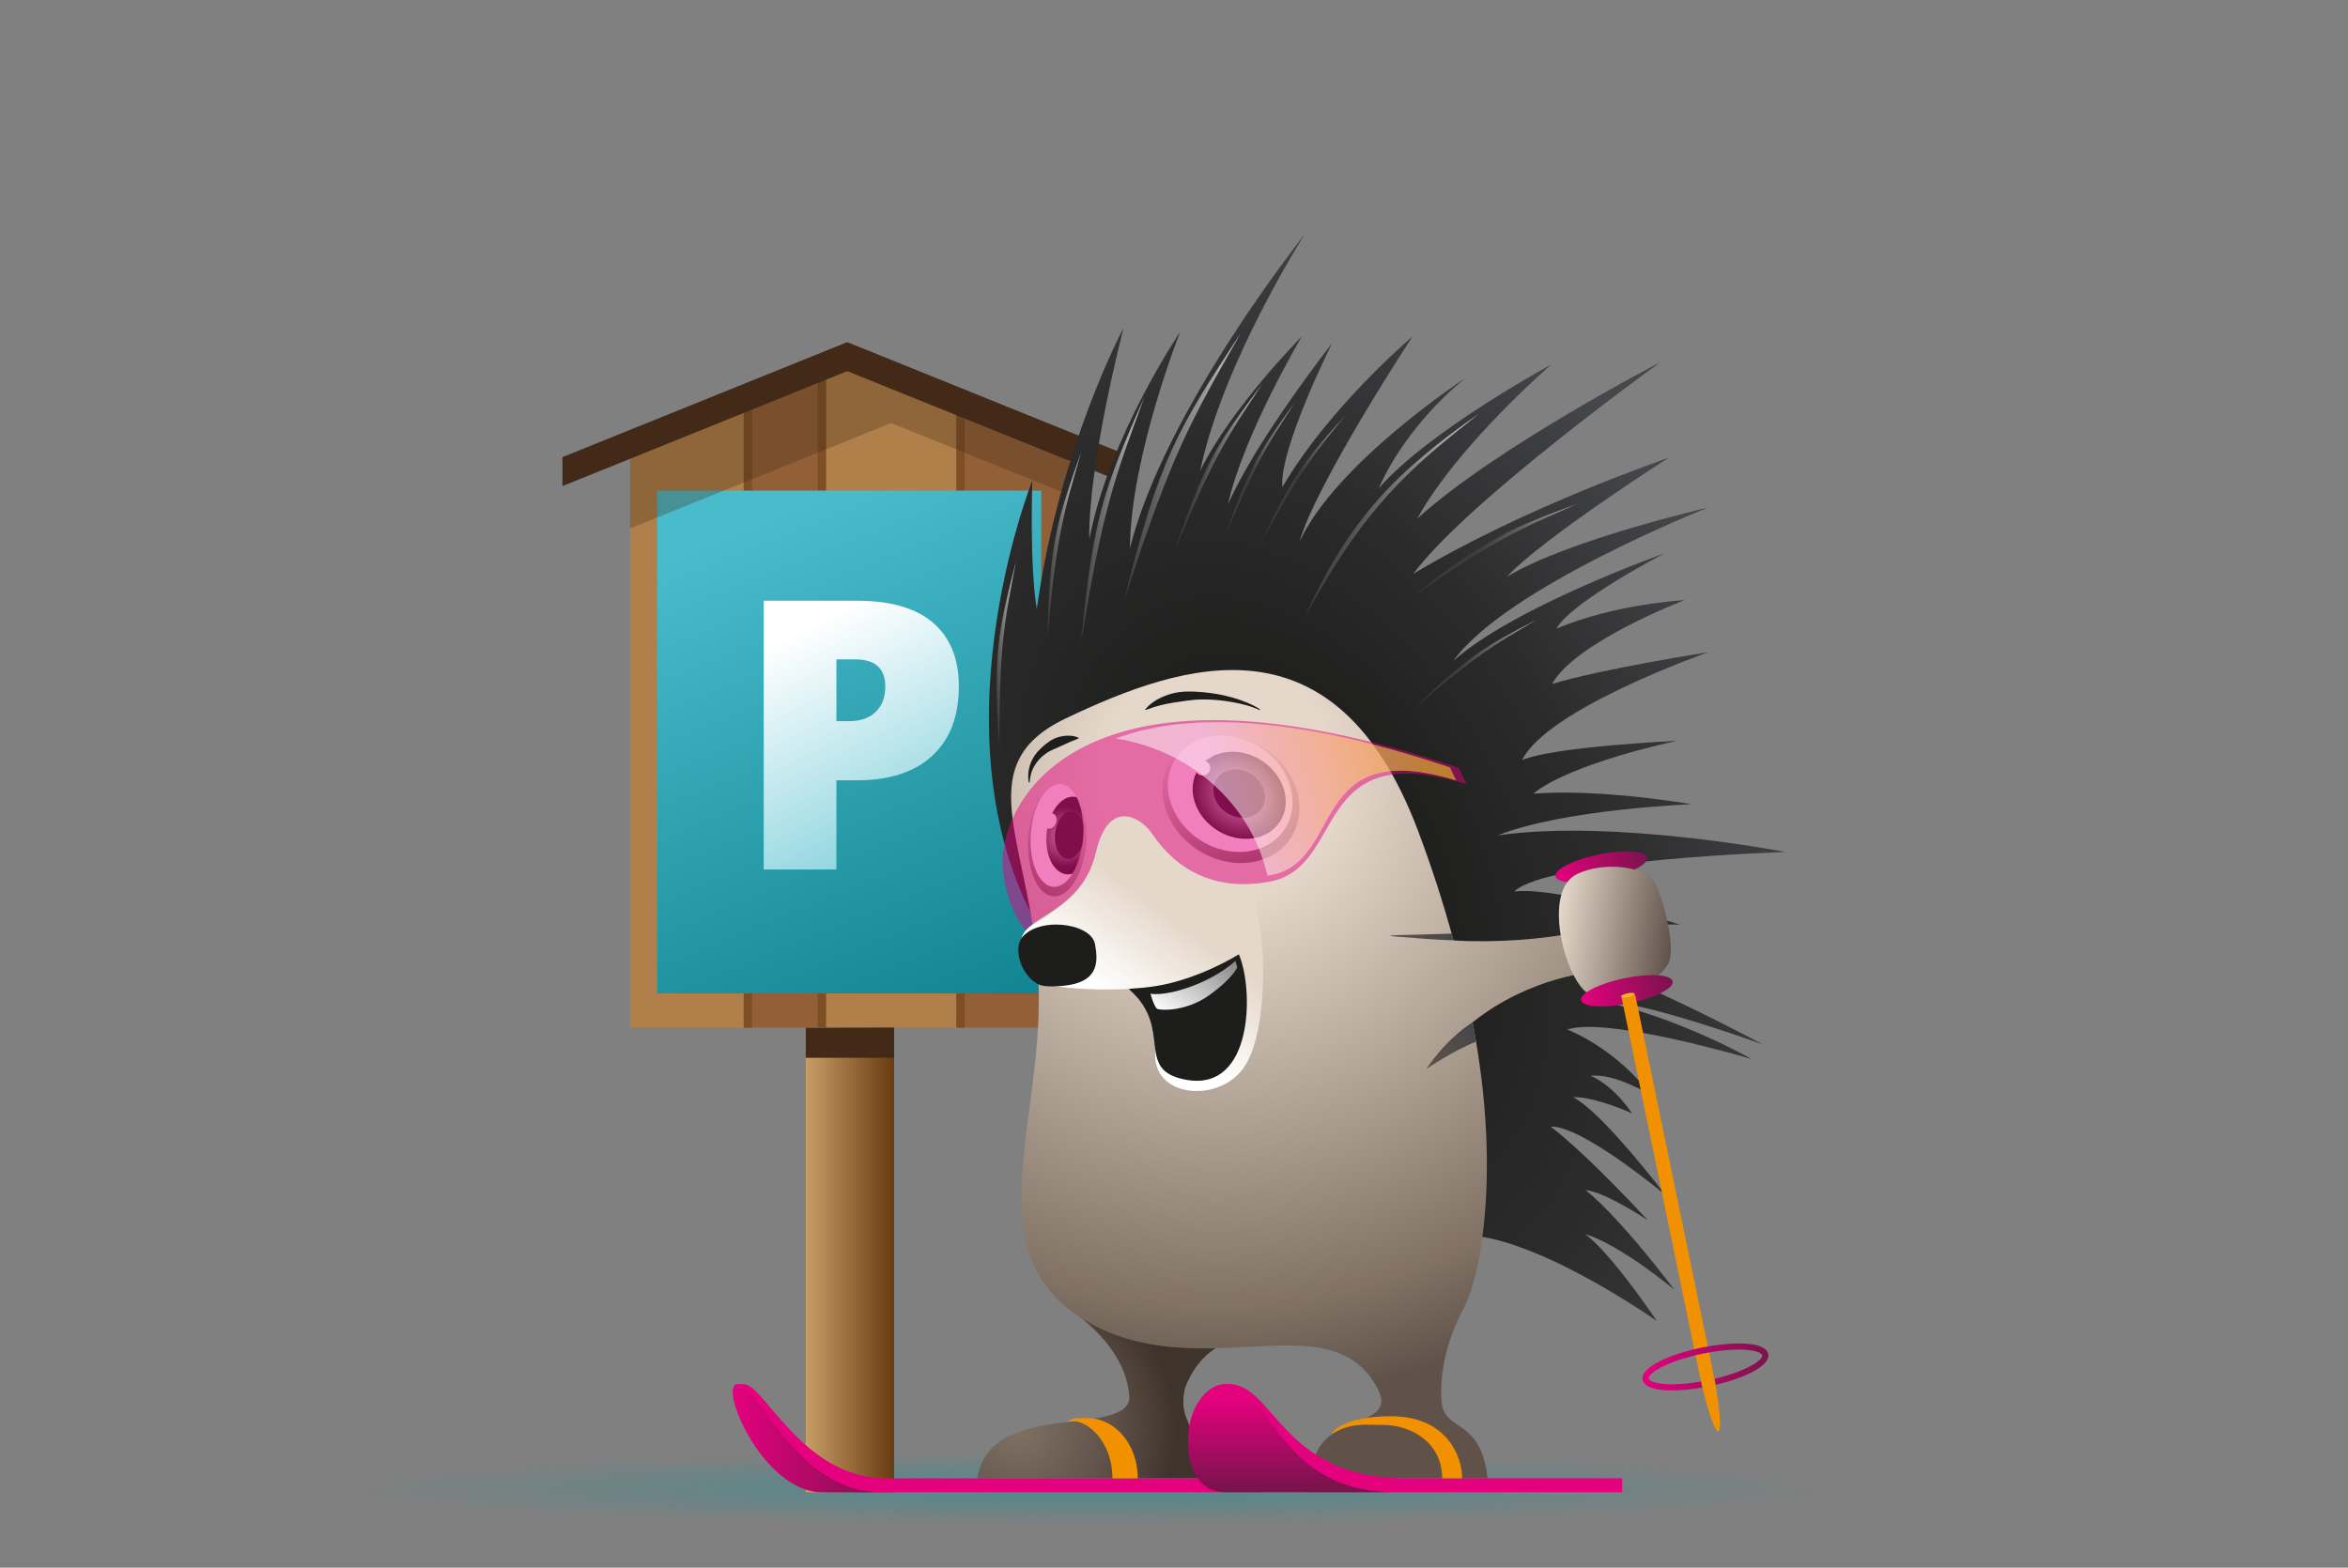 <?xml version="1.0" encoding="utf-8"?>
<!-- Generator: Adobe Illustrator 15.0.0, SVG Export Plug-In . SVG Version: 6.00 Build 0)  -->
<!DOCTYPE svg PUBLIC "-//W3C//DTD SVG 1.1//EN" "http://www.w3.org/Graphics/SVG/1.1/DTD/svg11.dtd">
<svg version="1.1" id="Vrstva_1" xmlns="http://www.w3.org/2000/svg" xmlns:xlink="http://www.w3.org/1999/xlink" x="0px" y="0px"
	 width="280px" height="187px" viewBox="0 0 280 187" enable-background="new 0 0 280 187" xml:space="preserve">
<rect x="0" y="0" width="280" height="187" fill="#808080" stroke="none"/>
<radialGradient id="SVGID_1_" cx="222.317" cy="-1309.368" r="114.942" gradientTransform="matrix(0.769 0 0 -0.038 -41.007 127.828)" gradientUnits="userSpaceOnUse">
	<stop  offset="0" style="stop-color:#1C939B;stop-opacity:0.5"/>
	<stop  offset="1" style="stop-color:#1C939B;stop-opacity:0"/>
</radialGradient>
<ellipse fill="url(#SVGID_1_)" cx="130" cy="178" rx="90" ry="5"/>
<g>
	<polygon fill="#B17F49" points="89.182,122.59 75.143,122.59 75.143,54.271 89.182,47.594 	"/>
	<polygon fill="#B17F49" points="114.539,122.59 98.013,122.59 98.013,44.255 102.013,42.315 114.539,47.594 	"/>
	<polygon fill="#925F36" points="98.013,122.59 89.182,122.59 89.182,47.594 98.013,44.255 	"/>
	<polygon fill="#925F36" points="127.561,122.59 114.416,122.59 114.416,47.594 127.561,54.271 	"/>
	<line fill="#422918" stroke="#7E4E24" stroke-miterlimit="10" x1="89.182" y1="47.594" x2="89.182" y2="122.59"/>
	<line fill="#422918" stroke="#7E4E24" stroke-miterlimit="10" x1="98.013" y1="44.255" x2="98.013" y2="122.59"/>
	<line fill="#422918" stroke="#7E4E24" stroke-miterlimit="10" x1="114.539" y1="47.594" x2="114.539" y2="122.59"/>
	<linearGradient id="SVGID_2_" gradientUnits="userSpaceOnUse" x1="90.547" y1="62.141" x2="114.291" y2="120.567">
		<stop  offset="0" style="stop-color:#49BCCC"/>
		<stop  offset="1" style="stop-color:#138693"/>
	</linearGradient>
	<rect x="78.36" y="58.522" fill="url(#SVGID_2_)" width="45.808" height="59.981"/>
	<linearGradient id="SVGID_3_" gradientUnits="userSpaceOnUse" x1="96.088" y1="150.295" x2="106.616" y2="150.295">
		<stop  offset="0" style="stop-color:#C99D66"/>
		<stop  offset="1" style="stop-color:#683B11"/>
	</linearGradient>
	<rect x="96.088" y="122.59" fill="url(#SVGID_3_)" width="10.528" height="55.41"/>
	<rect x="96.088" y="122.59" fill="#422918" width="10.528" height="3.588"/>
	<polygon opacity="0.3" fill="#422918" points="101.761,43.207 75.143,54.025 75.143,63.03 106.276,50.458 127.561,59.052 
		127.561,53.488 	"/>
	<polygon fill="#422918" points="101.034,40.814 67.073,54.528 67.073,57.984 101.034,44.271 134.997,57.984 134.997,54.528 	"/>
	<linearGradient id="SVGID_4_" gradientUnits="userSpaceOnUse" x1="94.678" y1="75.719" x2="106.989" y2="99.631">
		<stop  offset="0" style="stop-color:#FFFFFF"/>
		<stop  offset="1" style="stop-color:#94D7E1"/>
	</linearGradient>
	<path fill="url(#SVGID_4_)" d="M111.296,74.312c-2.035-1.769-5.075-2.653-9.124-2.653H91.078v32.059h8.661V93.081h2.433
		c3.89,0,6.89-0.976,9.001-2.927c2.113-1.951,3.168-4.717,3.168-8.3C114.341,78.595,113.325,76.08,111.296,74.312z M104.421,84.924
		c-0.769,0.731-1.806,1.097-3.102,1.097h-1.58v-7.368h2.233c2.401,0,3.6,1.081,3.6,3.245
		C105.572,83.185,105.188,84.193,104.421,84.924z"/>
	<g>
		<g>
			
				<radialGradient id="SVGID_5_" cx="153.09" cy="104.911" r="96.124" gradientTransform="matrix(0.446 0.895 -0.587 0.292 146.47 -62.799)" gradientUnits="userSpaceOnUse">
				<stop  offset="0" style="stop-color:#1D1D1B"/>
				<stop  offset="0.286" style="stop-color:#20211F"/>
				<stop  offset="0.578" style="stop-color:#2B2B2B"/>
				<stop  offset="0.872" style="stop-color:#3C3D40"/>
				<stop  offset="1" style="stop-color:#46474B"/>
			</radialGradient>
			<path fill="url(#SVGID_5_)" d="M190.957,119.442c4.826-0.134,19.268,5.149,19.268,5.149s-22.418-12.073-27.258-10.89
				c4.229-3.896,17.371-3.401,17.371-3.401s-14.295-4.568-19.773-3.959c3.988-3.799,32.361-4.713,32.361-4.713
				s-20.572-3.972-34.32-1.978c7.912-3.146,23.098-3.714,23.098-3.714s-10.57-1.877-18.85-1.268
				c4.477-3.665,17.143-6.299,17.143-6.299s-14.564,0.668-18.48,2.288c3.037-6.166,22.232-12.865,22.232-12.865
				s-12.549,1.95-18.668,3.798c2.795-5.038,15.795-9.997,15.795-9.997s-8.184,0.413-15.264,3.391
				c1.719-3.181,12.889-8.982,12.889-8.982s-17.904,6.349-25.172,12.817c6.201-8.713,30.346-18.269,30.346-18.269
				s-16.707,3.844-23.977,8.249c4.264-4.614,19.289-14.191,19.289-14.191s-17.262,5.873-30.469,13.861
				C174.945,59.78,198,43.209,198,43.209s-19.631,10.141-28.999,18.668c4.853-8.801,15.985-18.387,15.985-18.387
				s-14.518,7.833-20.574,14.757c3.542-7.973,10.393-13.187,10.393-13.187s-15.454,10.098-19.843,19.56
				c2.025-7.044,13.482-24.48,13.482-24.48s-9.929,8.386-15.519,17.963c-0.42-4.475,5.919-17.155,5.919-17.155
				s-9.065,11.564-12.419,19.251c1.814-8.247,8.817-20.066,8.817-20.066s-8.468,8.533-12.12,16.03
				C145.793,43.284,155.554,28,155.554,28s-16.691,20.92-20.814,37.414c0.096-11.027,6.01-25.847,6.01-25.847
				s-8.504,12.52-10.849,24.769c-0.149-8.989,4.081-25.21,4.081-25.21s-7.68,14.302-10.346,33.538
				c-0.884-5.333-0.527-15.342-0.527-15.342s-12.533,31.467,1.388,54.455c8.596,14.19,23.607,28.679,23.607,28.679
				s16.532,7.99,25.064,6.927c8.529-1.063,24.424,10.206,24.424,10.206s-5.543-8.247-8.582-10.381
				c4.176,1.229,10.646,6.623,10.646,6.623s-6.27-8.412-10.586-11.883c2.412,0.247,7.428,3.611,7.428,3.611
				s-6.859-7.523-11.574-11.171c3.766-0.151,13.709,8.19,13.709,8.19s-7.537-9.912-11.047-11.705c2.674-0.064,7.029,1.93,7.029,1.93
				s-2.043-3.233-4.926-4.47c2.883-0.37,7.182,2.312,7.182,2.312s-3.5-5.092-9.961-7.841c4.764-1.596,21.98,3.527,21.98,3.527
				S199.902,121.222,190.957,119.442z"/>
			<radialGradient id="SVGID_6_" cx="121.447" cy="170.483" r="18.792" gradientUnits="userSpaceOnUse">
				<stop  offset="0" style="stop-color:#807164"/>
				<stop  offset="0.582" style="stop-color:#605249"/>
				<stop  offset="1" style="stop-color:#3F342C"/>
			</radialGradient>
			<path fill="url(#SVGID_6_)" d="M126.861,155.675c5.968,4.014,7.681,8.025,7.821,11.151c-0.634,4.723-16.694,0.022-18.124,9.516
				h26.76c0-6.332-3.03-6.406-1.984-10.826c1.002-2.559,2.829-4.988,6.186-5.709C153.325,158.559,126.861,155.675,126.861,155.675z"
				/>
			<radialGradient id="SVGID_7_" cx="145.251" cy="92.935" r="74.569" gradientUnits="userSpaceOnUse">
				<stop  offset="0.188" style="stop-color:#E5D8CA"/>
				<stop  offset="0.849" style="stop-color:#807164"/>
				<stop  offset="1" style="stop-color:#605249"/>
			</radialGradient>
			<path fill="url(#SVGID_7_)" d="M190.26,115.926l-2.043-4.77c-3.998,0.915-10.346,1.336-14.889,1.018
				c-1.197-4.42-2.633-8.879-4.295-13.252c-9.802-25.78-27.7-20.027-41.976-13.209c-12.106,5.782-3.621,15.552-3.193,32.171
				c0.426,16.618-7.668,31.733,5.542,39.618c13.211,7.883,28.352-1.943,34.358,7.266c2.707,4.149,0.91,7.966,0.91,7.966h8.628
				c0,0-3.961-6.947,1.264-16.727c1.961-3.669,4.49-16.282,1.037-34.061C182.623,116.359,190.26,115.926,190.26,115.926z"/>
			<linearGradient id="SVGID_8_" gradientUnits="userSpaceOnUse" x1="133.452" y1="119.444" x2="140.508" y2="110.073">
				<stop  offset="0" style="stop-color:#FFFFFF"/>
				<stop  offset="1" style="stop-color:#E5D8CA"/>
			</linearGradient>
			<path fill="url(#SVGID_8_)" d="M137.782,125.307c0.059-0.558,8.115-10.43,7.155-9.979c-1.861,0.882-4.467,1.899-7.225,2.323
				c-4.944,0.757-12.675,0.32-14.403-0.724c-1.729-1.042-2.711-5.116-0.211-6.616c2.499-1.502,6.18-3.802,7.267-7.417
				c1.084-3.614,1.34-8.792,1.34-8.792l15.842,2.601c0,0,2.311,9.231,2.954,16.052c0.289,3.061,0.284,11.088-2.189,14.611
				C145.276,131.698,137.194,130.928,137.782,125.307z"/>
			<path fill="#1D1D1B" d="M121.697,112.07c-0.914,2.09,0.744,4.938,2.413,5.455c0.449,0.141,1.202,0.169,2.154,0.109
				c0.101-0.006,0.196-0.012,0.293-0.021c0.062-0.006,0.127-0.01,0.191-0.016c4.046-0.379,4.313-2.541,3.821-5.008
				C130.063,110.029,123.543,109.26,121.697,112.07z"/>
			<path fill="#605249" d="M164.66,166.501c0.923,4.241-8.257,1.762-8.257,9.841h20.985c-0.803-7.451-5.225-5.329-5.496-9.283
				C171.611,162.971,163.631,161.774,164.66,166.501z"/>
			<path fill="#1D1D1B" d="M137.713,117.65c-0.933,0.143-1.965,0.24-3.041,0.303l-0.012,0.079c5.391,4.704,0.459,9.665,6.85,10.781
				c7.954,1.386,8.027-10.781,6.223-14.979C147.732,113.834,143.003,116.84,137.713,117.65z"/>
			<linearGradient id="SVGID_9_" gradientUnits="userSpaceOnUse" x1="145.253" y1="112.968" x2="139.13" y2="121.522">
				<stop  offset="0" style="stop-color:#868686"/>
				<stop  offset="1" style="stop-color:#FFFFFF"/>
			</linearGradient>
			<path fill="url(#SVGID_9_)" d="M137.194,118.531c0,0,0.432,1.604,0.812,1.805c0.38,0.203,3.393,0.354,6.154-1.596
				c2.76-1.95,3.387-3.347,3.387-3.347l-0.222-0.781c0,0-1.825,1.825-5.445,3.122C138.682,118.878,137.194,118.531,137.194,118.531z
				"/>
			<g>
				
					<linearGradient id="SVGID_10_" gradientUnits="userSpaceOnUse" x1="310.869" y1="728.938" x2="321.648" y2="740.169" gradientTransform="matrix(0.936 0.351 -0.351 0.936 108.408 -703.701)">
					<stop  offset="0" style="stop-color:#E5D8CA"/>
					<stop  offset="1" style="stop-color:#807164"/>
				</linearGradient>
				<path fill="url(#SVGID_10_)" d="M153.954,99.911c-2.167,3.37-7.133,4.036-11.09,1.492c-3.956-2.548-5.404-7.343-3.235-10.712
					c2.168-3.371,7.136-4.038,11.092-1.494C154.678,91.744,156.125,96.542,153.954,99.911z"/>
				<path fill="#FFFFFF" d="M153.219,98.863c-1.974,3.067-6.492,3.675-10.088,1.357c-3.604-2.315-4.917-6.679-2.946-9.744
					c1.974-3.066,6.492-3.675,10.09-1.357C153.876,91.435,155.192,95.797,153.219,98.863z"/>
			</g>
			
				<radialGradient id="SVGID_11_" cx="147.772" cy="94.867" r="5.829" gradientTransform="matrix(0.813 0.582 -0.499 0.697 74.887 -57.249)" gradientUnits="userSpaceOnUse">
				<stop  offset="0" style="stop-color:#D9D9D9"/>
				<stop  offset="1" style="stop-color:#1D1D1B"/>
			</radialGradient>
			<path fill="url(#SVGID_11_)" d="M152.637,98c-1.473,2.289-4.847,2.742-7.532,1.012c-2.688-1.727-3.674-4.986-2.198-7.276
				c1.473-2.289,4.847-2.743,7.535-1.014C153.128,92.452,154.112,95.71,152.637,98z"/>
			
				<ellipse transform="matrix(0.841 0.541 -0.541 0.841 74.719 -64.899)" fill="#1D1D1B" cx="147.772" cy="94.67" rx="3.212" ry="2.736"/>
			<ellipse fill="#FFFFFF" cx="143.409" cy="91.607" rx="0.92" ry="0.897"/>
			
				<linearGradient id="SVGID_12_" gradientUnits="userSpaceOnUse" x1="484.484" y1="-277.334" x2="476.671" y2="-266.417" gradientTransform="matrix(0.988 -0.156 0.156 0.988 -306.286 443.707)">
				<stop  offset="0" style="stop-color:#E5D8CA"/>
				<stop  offset="1" style="stop-color:#807164"/>
			</linearGradient>
			<path fill="url(#SVGID_12_)" d="M129.327,96.894c-0.736-3.303-2.781-4.533-4.566-2.749c-1.785,1.785-2.637,5.911-1.899,9.213
				c0.739,3.303,2.782,4.536,4.567,2.752C129.213,104.323,130.063,100.198,129.327,96.894z"/>
			<path fill="#FFFFFF" d="M128.963,96.744c-0.663-2.979-2.509-4.087-4.117-2.479c-1.608,1.609-2.377,5.326-1.711,8.304
				c0.663,2.979,2.506,4.089,4.116,2.481C128.86,103.439,129.627,99.723,128.963,96.744z"/>
			<linearGradient id="SVGID_13_" gradientUnits="userSpaceOnUse" x1="175.932" y1="122.985" x2="170.097" y2="127.433">
				<stop  offset="0" style="stop-color:#46474B"/>
				<stop  offset="1" style="stop-color:#605249"/>
			</linearGradient>
			<path fill="url(#SVGID_13_)" d="M170.087,127.517c0,0,3.304-2.246,5.937-3.255c-0.129-0.76-0.266-1.533-0.42-2.315
				C172.219,124.131,170.087,127.517,170.087,127.517z"/>
			<linearGradient id="SVGID_14_" gradientUnits="userSpaceOnUse" x1="173.283" y1="111.772" x2="166.5" y2="111.917">
				<stop  offset="0" style="stop-color:#46474B"/>
				<stop  offset="1" style="stop-color:#605249"/>
			</linearGradient>
			<path fill="url(#SVGID_14_)" d="M166.634,111.734c2.146,0.185,4.651,0.372,6.694,0.439c-0.072-0.268-0.145-0.535-0.219-0.803
				C167.935,111.561,163.995,111.506,166.634,111.734z"/>
			<g>
				<path fill="#1D1D1B" d="M150.173,84.686c-1.065-0.49-2.213-0.764-3.358-0.958c-1.146-0.202-2.309-0.303-3.46-0.292
					c-1.156,0.004-2.279,0.217-3.386,0.372c-1.117,0.168-2.194,0.444-3.319,0.876c-0.029,0.011-0.062-0.003-0.073-0.032
					c-0.008-0.02-0.001-0.042,0.012-0.058c0.794-0.945,1.967-1.53,3.152-1.856c1.199-0.335,2.449-0.268,3.648-0.176
					c1.207,0.1,2.391,0.317,3.546,0.633c0.575,0.168,1.143,0.359,1.697,0.583c0.553,0.226,1.098,0.483,1.594,0.813
					c0.023,0.018,0.031,0.052,0.016,0.078C150.226,84.688,150.195,84.697,150.173,84.686z"/>
			</g>
			<g>
				<g>
					<path fill="#1D1D1B" d="M128.591,88.099c-0.723,0.278-1.343,0.549-1.96,0.843c-0.604,0.308-1.267,0.499-1.831,0.887
						c-0.558,0.385-1.053,0.871-1.408,1.462c-0.371,0.584-0.562,1.284-0.605,2.011c-0.005,0.029-0.032,0.053-0.063,0.05
						c-0.024,0-0.045-0.021-0.048-0.044c-0.13-0.733-0.053-1.521,0.223-2.256c0.283-0.734,0.769-1.384,1.357-1.908
						c0.581-0.523,1.228-1.031,1.998-1.228c0.385-0.104,0.777-0.164,1.175-0.158c0.394,0.002,0.799,0.06,1.166,0.232
						c0.029,0.013,0.042,0.049,0.029,0.079C128.616,88.082,128.604,88.093,128.591,88.099z"/>
				</g>
			</g>
			<g>
				<defs>
					<path id="SVGID_15_" d="M128.963,96.744c-0.663-2.979-2.509-4.087-4.117-2.479c-1.608,1.609-2.377,5.326-1.711,8.304
						c0.663,2.979,2.506,4.089,4.116,2.481C128.86,103.439,129.627,99.723,128.963,96.744z"/>
				</defs>
				<clipPath id="SVGID_16_">
					<use xlink:href="#SVGID_15_"  overflow="visible"/>
				</clipPath>
				<g clip-path="url(#SVGID_16_)">
					
						<radialGradient id="SVGID_17_" cx="931.096" cy="-299.408" r="3.713" gradientTransform="matrix(0.043 0.955 -0.96 0.027 -200.388 -781.302)" gradientUnits="userSpaceOnUse">
						<stop  offset="0" style="stop-color:#D9D9D9"/>
						<stop  offset="1" style="stop-color:#1D1D1B"/>
					</radialGradient>
					<path fill="url(#SVGID_17_)" d="M130.32,97.464c-0.606-2.253-2.289-3.091-3.76-1.875c-1.472,1.216-2.172,4.029-1.565,6.279
						c0.609,2.255,2.291,3.093,3.763,1.877C130.228,102.526,130.929,99.716,130.32,97.464z"/>
					<path fill="#1D1D1B" d="M129.168,98.279c-0.371-1.37-1.394-1.881-2.291-1.142c-0.896,0.741-1.32,2.454-0.952,3.826
						c0.37,1.37,1.393,1.881,2.291,1.141C129.11,101.364,129.538,99.651,129.168,98.279z"/>
					<path fill="#FFFFFF" d="M125.961,98.053c-0.128,0.504-0.556,0.863-0.953,0.801c-0.399-0.063-0.619-0.524-0.492-1.031
						c0.127-0.504,0.555-0.863,0.954-0.802C125.871,97.084,126.089,97.547,125.961,98.053z"/>
				</g>
			</g>
			<g>
				<path fill="#E5007E" d="M105.673,176.348c-9.957,0-14.542-11.235-16.975-11.235h-0.756v0.743h0.213
					c-0.011,2.463,4.745,10.248,10.319,11.066V178h51.842v-1.652H105.673z"/>
				<linearGradient id="SVGID_18_" gradientUnits="userSpaceOnUse" x1="87.375" y1="171.55" x2="105.7" y2="171.55">
					<stop  offset="0" style="stop-color:#E5007E"/>
					<stop  offset="1" style="stop-color:#7B134D"/>
				</linearGradient>
				<path fill="url(#SVGID_18_)" d="M104.943,178c3.027,0-3.804,0-6.95,0c-7.039,0-12.46-12.9-10.027-12.9
					C90.402,165.1,94.989,178,104.943,178z"/>
			</g>
			<g>
				<path fill="#E5007E" d="M168.924,176.34h-1.362c-14.76,0-15.568-11.247-21.067-11.247c-5.501,0-7.112,11.247,0,11.247
					c2.229,0,5.803,0,9.449,0v1.655h37.5v-1.655H168.924z"/>
				<linearGradient id="SVGID_19_" gradientUnits="userSpaceOnUse" x1="154.644" y1="166.919" x2="154.644" y2="177.342">
					<stop  offset="0" style="stop-color:#E5007E"/>
					<stop  offset="1" style="stop-color:#7B134D"/>
				</linearGradient>
				<path fill="url(#SVGID_19_)" d="M166.32,177.995c6.537,0-13.326,0-20.118,0s-5.254-12.902,0-12.902
					S152.225,177.995,166.32,177.995z"/>
			</g>
			<path fill="#F29100" d="M158.901,171.033c0.09-0.06,0.181-0.113,0.27-0.166c1.973-1.152,3.701-0.894,5.77-0.894
				c3.228,0,7.04,2.015,7.04,6.366h2.385c0-2.558-1.795-7.401-8.488-7.401c-5.75,0-6.991,1.97-6.991,1.97L158.901,171.033z"/>
			<path fill="#F29100" d="M132.657,176.348c0-4.466-2.991-6.804-4.553-6.804c-0.263,0-0.509,0.026-0.742,0.063
				c0.455-0.406,0.521-0.449,2.3-0.449c3.333,0,6.023,3.166,6.023,7.189H132.657z"/>
			
				<linearGradient id="SVGID_20_" gradientUnits="userSpaceOnUse" x1="680.183" y1="-391.508" x2="691.335" y2="-391.508" gradientTransform="matrix(0.979 -0.202 0.202 0.979 -401.402 625.548)">
				<stop  offset="0" style="stop-color:#E5007E"/>
				<stop  offset="1" style="stop-color:#7B134D"/>
			</linearGradient>
			<path fill="url(#SVGID_20_)" d="M196.42,102.288c0.166,0.821-2.139,1.991-5.154,2.616c-3.014,0.622-5.598,0.462-5.768-0.36
				c-0.17-0.821,2.137-1.992,5.154-2.617C193.666,101.306,196.25,101.466,196.42,102.288z"/>
			
				<linearGradient id="SVGID_21_" gradientUnits="userSpaceOnUse" x1="-91.501" y1="380.307" x2="-77.522" y2="380.307" gradientTransform="matrix(0.99 0.143 -0.143 0.99 330.596 -253.005)">
				<stop  offset="0" style="stop-color:#E5D8CA"/>
				<stop  offset="1" style="stop-color:#605249"/>
			</linearGradient>
			<path fill="url(#SVGID_21_)" d="M188.051,104.27c3.539-1.702,8.16-0.621,9.035,0.58c0.871,1.201,2.76,7.427,1.979,9.789
				c-0.781,2.364-7.107,5.846-9.836,3.774C186.502,116.342,183.938,106.25,188.051,104.27z"/>
			
				<linearGradient id="SVGID_22_" gradientUnits="userSpaceOnUse" x1="86.881" y1="-264.023" x2="101.138" y2="-264.023" gradientTransform="matrix(0.972 -0.002 -0.002 0.887 49.187 290.051)">
				<stop  offset="0" style="stop-color:#3C3C3B"/>
				<stop  offset="1" style="stop-color:#C6C6C5"/>
			</linearGradient>
			<path fill="url(#SVGID_22_)" d="M147.963,39.721c-7.409,11.35-9.747,14.864-13.918,31.964
				C139.673,54.114,142.03,50.183,147.963,39.721z"/>
			
				<linearGradient id="SVGID_23_" gradientUnits="userSpaceOnUse" x1="-760.305" y1="581.166" x2="-749.931" y2="581.166" gradientTransform="matrix(0.901 0.364 -0.335 0.821 1041.14 -141.311)">
				<stop  offset="0" style="stop-color:#3C3C3B"/>
				<stop  offset="1" style="stop-color:#C6C6C5"/>
			</linearGradient>
			<path fill="url(#SVGID_23_)" d="M176.375,49.346c-9.789,6.803-15.587,12.624-20.795,24.306
				C162.889,60.225,168.081,55.914,176.375,49.346z"/>
			
				<linearGradient id="SVGID_24_" gradientUnits="userSpaceOnUse" x1="41.426" y1="-117.68" x2="49.39" y2="-117.68" gradientTransform="matrix(0.944 -0.001 -0.001 0.936 89.664 172.231)">
				<stop  offset="0" style="stop-color:#3C3C3B"/>
				<stop  offset="1" style="stop-color:#C6C6C5"/>
			</linearGradient>
			<path fill="url(#SVGID_24_)" d="M136.481,47.325c-4.677,10.698-6.158,14.019-7.562,29.419
				C131.442,60.781,132.895,57.096,136.481,47.325z"/>
			<linearGradient id="SVGID_25_" gradientUnits="userSpaceOnUse" x1="124.911" y1="64.993" x2="128.92" y2="64.993">
				<stop  offset="0" style="stop-color:#3C3C3B"/>
				<stop  offset="1" style="stop-color:#C6C6C5"/>
			</linearGradient>
			<path fill="url(#SVGID_25_)" d="M128.92,53.958c-2.864,8.123-3.777,10.642-4.009,22.071
				C125.933,64.129,126.801,61.341,128.92,53.958z"/>
			
				<linearGradient id="SVGID_26_" gradientUnits="userSpaceOnUse" x1="358.647" y1="-39.895" x2="362.65" y2="-39.895" gradientTransform="matrix(0.996 -0.091 0.091 0.996 -235.367 150.607)">
				<stop  offset="0" style="stop-color:#3C3C3B"/>
				<stop  offset="1" style="stop-color:#C6C6C5"/>
			</linearGradient>
			<path fill="url(#SVGID_26_)" d="M121.166,66.92c-2.112,8.348-2.792,10.942-1.981,22.343
				C119.119,77.322,119.728,74.466,121.166,66.92z"/>
			
				<linearGradient id="SVGID_27_" gradientUnits="userSpaceOnUse" x1="-553.71" y1="607.697" x2="-549.703" y2="607.697" gradientTransform="matrix(0.954 0.299 -0.299 0.954 853.587 -359.092)">
				<stop  offset="0" style="stop-color:#3C3C3B"/>
				<stop  offset="1" style="stop-color:#C6C6C5"/>
			</linearGradient>
			<path fill="url(#SVGID_27_)" d="M150.538,45.772c-5.165,6.892-6.789,9.024-10.427,19.86
				C144.646,54.585,146.31,52.184,150.538,45.772z"/>
			
				<linearGradient id="SVGID_28_" gradientUnits="userSpaceOnUse" x1="-1244.373" y1="2127.326" x2="-1240.369" y2="2127.326" gradientTransform="matrix(0.639 0.769 -0.769 0.639 2608.573 -337.759)">
				<stop  offset="0" style="stop-color:#3C3C3B"/>
				<stop  offset="1" style="stop-color:#C6C6C5"/>
			</linearGradient>
			<path fill="url(#SVGID_28_)" d="M188.039,60.124c-8.08,2.986-10.598,3.894-19.537,11.021
				C178.305,64.327,181.008,63.214,188.039,60.124z"/>
			
				<linearGradient id="SVGID_29_" gradientUnits="userSpaceOnUse" x1="-1352.4" y1="297.09" x2="-1348.396" y2="297.09" gradientTransform="matrix(0.69 0.259 -0.252 0.77 1157.316 177.495)">
				<stop  offset="0" style="stop-color:#3C3C3B"/>
				<stop  offset="1" style="stop-color:#C6C6C5"/>
			</linearGradient>
			<path fill="url(#SVGID_29_)" d="M154.413,48.011c-4.023,5.514-5.285,7.216-8.318,15.961
				C149.792,55.072,151.094,53.148,154.413,48.011z"/>
			
				<linearGradient id="SVGID_30_" gradientUnits="userSpaceOnUse" x1="-1607.889" y1="603.376" x2="-1603.885" y2="603.376" gradientTransform="matrix(0.659 0.33 -0.331 0.74 1414.097 141.105)">
				<stop  offset="0" style="stop-color:#3C3C3B"/>
				<stop  offset="1" style="stop-color:#C6C6C5"/>
			</linearGradient>
			<path fill="url(#SVGID_30_)" d="M160.389,49.597c-4.576,5.063-6.01,6.624-9.941,15.001
				C155.056,56.136,156.552,54.359,160.389,49.597z"/>
			
				<linearGradient id="SVGID_31_" gradientUnits="userSpaceOnUse" x1="-2190.993" y1="1835.768" x2="-2186.984" y2="1835.768" gradientTransform="matrix(0.501 0.541 -0.57 0.576 2319.124 206.623)">
				<stop  offset="0" style="stop-color:#3C3C3B"/>
				<stop  offset="1" style="stop-color:#C6C6C5"/>
			</linearGradient>
			<path fill="url(#SVGID_31_)" d="M183.311,73.892c-6.064,3.126-7.957,4.084-14.587,10.541
				C176.018,78.133,178.043,76.999,183.311,73.892z"/>
			
				<linearGradient id="SVGID_32_" gradientUnits="userSpaceOnUse" x1="680.183" y1="-376.429" x2="691.333" y2="-376.429" gradientTransform="matrix(0.979 -0.202 0.202 0.979 -401.402 625.548)">
				<stop  offset="0" style="stop-color:#E5007E"/>
				<stop  offset="1" style="stop-color:#7B134D"/>
			</linearGradient>
			<path fill="url(#SVGID_32_)" d="M199.469,117.059c0.17,0.819-2.139,1.992-5.15,2.611c-3.018,0.626-5.598,0.465-5.77-0.357
				c-0.17-0.822,2.139-1.992,5.154-2.617C196.717,116.073,199.299,116.234,199.469,117.059z"/>
			<path fill="#F29100" d="M193.371,118.967l9.201,44.541c0.846,4.092,1.893,7.332,2.34,7.241c0.445-0.091,0.123-3.485-0.723-7.577
				l-9.199-44.539L193.371,118.967z"/>
			<linearGradient id="SVGID_33_" gradientUnits="userSpaceOnUse" x1="195.871" y1="163.055" x2="210.874" y2="163.055">
				<stop  offset="0" style="stop-color:#E5007E"/>
				<stop  offset="1" style="stop-color:#7B134D"/>
			</linearGradient>
			<path fill="url(#SVGID_33_)" d="M195.891,164.6c0.213,1.038,2.02,1.256,3.498,1.256c1.086,0,2.318-0.122,3.602-0.344
				l-0.146-0.715c-1.232,0.213-2.416,0.331-3.455,0.331c-1.939,0-2.73-0.403-2.787-0.675c-0.133-0.647,2.311-2.13,6.445-2.98
				c1.541-0.322,3.033-0.49,4.305-0.49c1.945,0,2.732,0.402,2.791,0.674c0.123,0.605-2.014,1.945-5.678,2.813l0.145,0.714
				c3.432-0.813,6.535-2.269,6.246-3.674c-0.215-1.037-2.023-1.255-3.504-1.255c-1.322,0-2.863,0.171-4.455,0.5
				C199.18,161.523,195.576,163.09,195.891,164.6z"/>
			
				<ellipse transform="matrix(0.979 -0.202 0.202 0.979 -19.978 41.627)" fill="#F8B133" cx="194.182" cy="118.8" rx="0.828" ry="0.224"/>
		</g>
		<path opacity="0.5" fill="#E5007E" d="M173.957,91.606c-43.929-14.861-54.415,3.042-54.415,11.343c0,0,0.123,4.818,2.774,8.038
			c1.916-2.153,6.886-3.129,8.38-9.358c1.601-6.67,5.463-3.859,6.5-2.437c1.033,1.424,4.943,7.712,14.226,5.972
			c9.285-1.738,4.753-17.336,23.449-11.637L173.957,91.606z"/>
		<linearGradient id="SVGID_34_" gradientUnits="userSpaceOnUse" x1="145.959" y1="95.09" x2="171.186" y2="87.089">
			<stop  offset="0" style="stop-color:#FFFFFF"/>
			<stop  offset="1" style="stop-color:#FCEA0D"/>
		</linearGradient>
		<path opacity="0.5" fill="url(#SVGID_34_)" d="M172.912,91.549c-19.514-6.601-32.058-6.374-39.877-3.461
			c9.032,1.402,16.228,7.957,18.103,16.37c0.146-0.023,0.289-0.041,0.439-0.072c8.791-1.646,4.369-16.682,22.073-11.285
			L172.912,91.549z"/>
	</g>
</g>
</svg>
